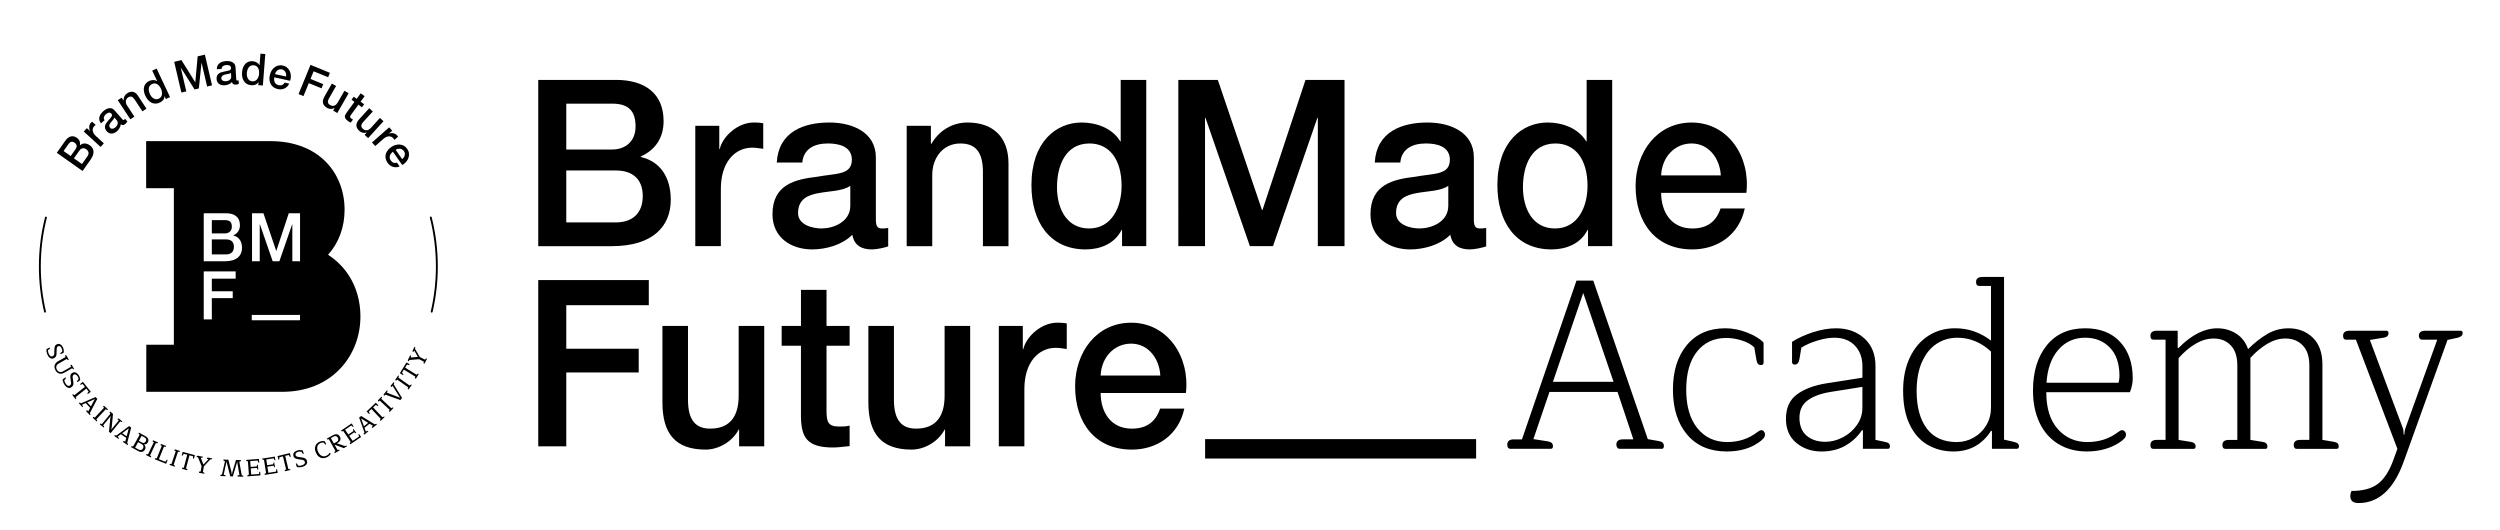 <?xml version="1.0" encoding="UTF-8"?> <svg xmlns="http://www.w3.org/2000/svg" id="a" width="1881.02" height="399.05" viewBox="0 0 1881.02 399.05"><path d="M33.87,235.23c-.32,0-.62-.22-.69-.55-2.59-11.14-3.91-22.64-3.91-34.18,0-12.54,1.55-25,4.61-37.04.1-.38.49-.61.86-.51.38.1.61.48.51.86-3.03,11.93-4.56,24.27-4.56,36.69,0,11.44,1.3,22.83,3.87,33.86.09.38-.15.76-.53.85-.05.01-.11.02-.16.02Z" fill="#000" stroke-width="0"></path><path d="M324.8,235.23c-.05,0-.11,0-.16-.02-.38-.09-.62-.47-.53-.85,2.57-11.03,3.87-22.43,3.87-33.86,0-12.42-1.54-24.77-4.56-36.7-.1-.38.13-.77.51-.86.38-.1.77.13.86.51,3.06,12.04,4.61,24.51,4.61,37.05,0,11.54-1.32,23.04-3.91,34.18-.08.33-.37.55-.69.55Z" fill="#000" stroke-width="0"></path><path d="M42.75,114.94l6.41-9.07c1.18-1.67,2.53-2.73,4.04-3.18,1.51-.45,3.07-.1,4.68,1.04.98.69,1.65,1.51,2.02,2.47.37.96.44,1.99.22,3.12l.05.04c1.07-.97,2.25-1.44,3.55-1.42,1.3.03,2.61.51,3.93,1.44.76.54,1.38,1.17,1.85,1.9.48.73.76,1.54.84,2.44.09.9-.04,1.88-.37,2.95-.33,1.07-.93,2.21-1.78,3.41l-6.06,8.58-19.39-13.7ZM53.18,117.41l3.77-5.33c.55-.78.79-1.6.69-2.45s-.57-1.58-1.44-2.2c-.98-.69-1.83-.94-2.56-.75s-1.41.73-2.04,1.62l-3.77,5.34,5.35,3.78ZM61.68,123.42l4.08-5.78c.7-.99.98-1.95.83-2.88-.15-.93-.71-1.74-1.69-2.43-.96-.68-1.89-.93-2.8-.74s-1.71.77-2.41,1.77l-4.08,5.78,6.06,4.28Z" fill="#000" stroke-width="0"></path><path d="M63.02,98.95l2.32-2.53,2.45,2.25.04-.05c-.27-.39-.46-.85-.58-1.38-.12-.53-.16-1.08-.14-1.65s.14-1.13.33-1.67c.2-.54.48-1.02.86-1.43.29-.31.5-.52.62-.63.12-.1.25-.21.38-.32l2.7,2.47c-.21.16-.41.33-.62.5-.21.17-.39.36-.57.54-.42.46-.72.97-.9,1.54-.18.57-.22,1.18-.13,1.81.09.64.33,1.29.71,1.96.38.67.92,1.32,1.62,1.97l6.03,5.53-2.47,2.69-12.67-11.62Z" fill="#000" stroke-width="0"></path><path d="M91.95,89.63c.31.35.57.56.79.64.22.07.46,0,.72-.23.08-.07.18-.15.29-.25.11-.1.23-.23.34-.39l1.73,1.98c-.07.12-.16.26-.28.44-.12.18-.24.35-.37.52-.13.17-.27.34-.42.5-.15.16-.28.29-.39.38-.56.49-1.13.78-1.71.87-.57.09-1.17-.11-1.79-.6-.07,1.03-.39,2.02-.97,2.96-.58.95-1.24,1.74-1.98,2.39-.56.49-1.17.88-1.83,1.17s-1.31.45-1.98.49c-.66.04-1.32-.08-1.97-.36s-1.25-.73-1.8-1.36c-.7-.8-1.13-1.58-1.28-2.32-.16-.75-.13-1.46.08-2.15.21-.68.55-1.34,1.01-1.96.46-.62.95-1.22,1.47-1.79.41-.53.82-1.02,1.24-1.45.41-.43.75-.85,1.01-1.25.26-.4.4-.79.42-1.18.02-.38-.15-.79-.52-1.2-.32-.37-.67-.59-1.04-.68-.37-.09-.74-.08-1.1,0-.36.09-.71.25-1.05.47-.34.23-.65.46-.92.69-.77.67-1.26,1.39-1.47,2.16-.21.77-.04,1.53.51,2.29l-2.75,2.4c-.68-.88-1.09-1.74-1.23-2.59s-.1-1.66.13-2.45c.23-.79.62-1.54,1.16-2.25.54-.71,1.16-1.36,1.85-1.97.61-.53,1.27-.99,1.99-1.38.71-.38,1.44-.63,2.17-.75s1.46-.06,2.16.17c.7.22,1.36.68,1.95,1.36l5.81,6.67ZM86.05,88.42c-.17.65-.54,1.27-1.1,1.86-.56.59-1.1,1.21-1.61,1.86-.25.3-.47.62-.66.95-.19.33-.33.67-.4,1.01-.07.34-.05.69.05,1.06.11.36.32.73.64,1.1.28.32.6.51.96.57.37.06.73.05,1.09-.04.36-.09.71-.24,1.05-.45.34-.21.63-.42.87-.63.31-.27.6-.6.88-.99.28-.39.49-.83.63-1.3s.18-.96.12-1.45c-.06-.49-.29-.96-.68-1.41l-1.86-2.13Z" fill="#000" stroke-width="0"></path><path d="M88.61,75.39l2.89-1.9,1.39,2.11.09.02c-.06-1.1.14-2.13.59-3.07.45-.95,1.13-1.72,2.04-2.32,1.52-1,2.98-1.37,4.39-1.13,1.41.24,2.65,1.18,3.72,2.81l6.48,9.87-3.05,2-5.93-9.03c-.78-1.11-1.55-1.77-2.31-2s-1.6-.04-2.51.55c-.52.34-.92.74-1.2,1.21-.28.46-.45.96-.51,1.49-.06.53-.02,1.08.12,1.65.14.57.39,1.11.73,1.63l5.57,8.48-3.05,2-9.44-14.37Z" fill="#000" stroke-width="0"></path><path d="M127.95,73.05l-3.13,1.47-.99-2.11-.06.03c-.02,1.11-.36,2.06-1.03,2.85-.67.79-1.47,1.41-2.42,1.86-1.18.55-2.31.82-3.39.81-1.08-.02-2.09-.26-3.02-.73-.93-.47-1.78-1.14-2.54-2.02-.77-.88-1.42-1.9-1.97-3.06-.66-1.4-1.05-2.7-1.17-3.9-.11-1.2-.02-2.27.27-3.22.3-.95.76-1.76,1.4-2.44.64-.68,1.36-1.21,2.17-1.59.46-.22.96-.4,1.48-.53.53-.14,1.06-.21,1.6-.22.54,0,1.07.05,1.59.19.52.13,1.01.35,1.46.65l.06-.03-3.74-7.94,3.3-1.56,10.12,21.48ZM112.83,70.87c.31.66.7,1.28,1.17,1.84.47.56.99,1.02,1.56,1.36.57.34,1.19.54,1.86.6.66.06,1.35-.09,2.07-.42.73-.35,1.29-.8,1.67-1.38.38-.57.62-1.2.71-1.88.09-.68.07-1.39-.08-2.12-.14-.73-.37-1.43-.7-2.12-.81-1.72-1.82-2.89-3.01-3.51-1.2-.61-2.43-.62-3.71-.02-.77.36-1.35.84-1.72,1.42-.38.58-.61,1.22-.69,1.91-.09.69-.04,1.41.13,2.15.17.74.42,1.46.75,2.16Z" fill="#000" stroke-width="0"></path><path d="M131.04,46.51l5.49-1.28,10.37,16.67h.06s1.76-19.52,1.76-19.52l5.43-1.27,5.4,23.12-3.71.87-4.17-17.84h-.06s-2,19.3-2,19.3l-3.21.75-10.34-16.4h-.06s4.17,17.86,4.17,17.86l-3.71.87-5.4-23.12Z" fill="#000" stroke-width="0"></path><path d="M177.72,59.35c.03.46.11.79.24.99.13.19.36.28.7.26.11,0,.23-.01.38-.02.15,0,.32-.04.51-.1l.16,2.62c-.12.05-.29.11-.49.18-.2.07-.4.13-.61.19-.21.06-.42.1-.63.14-.21.03-.39.06-.54.07-.75.04-1.37-.07-1.88-.35s-.86-.8-1.06-1.57c-.68.77-1.54,1.36-2.57,1.75s-2.04.62-3.02.68c-.75.04-1.47-.02-2.16-.19-.7-.17-1.32-.44-1.86-.82-.55-.38-.99-.87-1.34-1.49-.35-.61-.54-1.34-.59-2.18-.06-1.06.07-1.94.41-2.62.33-.69.79-1.23,1.38-1.65.59-.41,1.25-.72,2-.94.75-.21,1.5-.38,2.26-.52.65-.17,1.28-.3,1.87-.39.59-.09,1.12-.22,1.57-.38.45-.16.8-.39,1.05-.68.25-.29.36-.72.32-1.27-.03-.49-.16-.88-.41-1.18-.24-.3-.53-.52-.87-.66-.34-.15-.71-.23-1.12-.27-.41-.03-.79-.04-1.16-.01-1.02.06-1.85.33-2.49.81-.64.48-.97,1.19-1,2.13l-3.64.22c0-1.11.2-2.04.6-2.8.4-.76.94-1.38,1.61-1.86.67-.48,1.43-.84,2.29-1.07.86-.23,1.75-.37,2.67-.43.81-.05,1.61,0,2.41.12.8.13,1.52.38,2.18.74.65.36,1.19.85,1.61,1.45.42.61.66,1.37.71,2.27l.52,8.83ZM173.79,54.79c-.53.41-1.2.68-2.01.8-.81.13-1.61.29-2.41.49-.38.09-.75.21-1.1.35s-.66.33-.93.56c-.26.23-.47.52-.61.87-.14.35-.19.77-.17,1.26.03.42.16.77.42,1.04.25.27.55.48.89.63.34.15.71.24,1.11.28.4.04.76.05,1.08.04.4-.02.84-.11,1.3-.24.46-.14.89-.35,1.29-.64s.73-.65.98-1.07c.25-.43.36-.94.33-1.54l-.17-2.82Z" fill="#000" stroke-width="0"></path><path d="M197.79,64.34l-3.45-.27.18-2.32h-.06c-.57.95-1.33,1.61-2.3,1.97-.97.36-1.98.5-3.02.42-1.3-.1-2.41-.43-3.35-.98-.93-.55-1.68-1.26-2.26-2.13s-.98-1.87-1.21-3.01c-.23-1.14-.3-2.35-.2-3.63.12-1.55.43-2.87.92-3.97.49-1.1,1.1-1.98,1.83-2.66.73-.68,1.53-1.15,2.42-1.43.89-.28,1.78-.38,2.67-.31.51.04,1.03.13,1.55.27s1.02.34,1.5.6c.47.26.9.58,1.29.95.39.38.7.8.94,1.29h.06s.68-8.75.68-8.75l3.64.28-1.83,23.67ZM185.73,54.97c-.06.73-.02,1.45.1,2.18.13.72.35,1.37.68,1.95.33.58.77,1.06,1.32,1.44.55.38,1.22.59,2.01.66.81.06,1.52-.06,2.13-.37.61-.31,1.13-.74,1.54-1.28.42-.55.74-1.17.98-1.88.24-.7.38-1.43.44-2.18.15-1.9-.15-3.41-.88-4.54-.74-1.12-1.81-1.74-3.21-1.85-.85-.07-1.58.06-2.2.38-.61.32-1.13.76-1.55,1.31-.42.56-.74,1.2-.95,1.93-.22.73-.36,1.48-.42,2.25Z" fill="#000" stroke-width="0"></path><path d="M206.4,58.18c-.14.65-.19,1.3-.15,1.94.04.65.19,1.23.45,1.77.25.53.62.99,1.11,1.38.48.39,1.1.67,1.85.83,1.04.23,1.93.18,2.67-.15s1.37-.92,1.88-1.78l3.38.74c-.39.87-.89,1.61-1.5,2.22-.62.61-1.3,1.09-2.05,1.44s-1.56.56-2.42.63c-.86.07-1.72.01-2.6-.18-1.27-.28-2.35-.74-3.24-1.39-.89-.65-1.58-1.44-2.09-2.36-.51-.93-.81-1.97-.92-3.13-.11-1.16-.02-2.39.27-3.69.26-1.19.69-2.28,1.29-3.27.6-.99,1.33-1.82,2.18-2.48s1.82-1.13,2.88-1.39,2.2-.27,3.41,0c1.27.28,2.35.8,3.24,1.58.89.77,1.57,1.69,2.04,2.74.47,1.06.72,2.21.77,3.45.04,1.25-.14,2.48-.57,3.71l-11.89-2.6ZM215.25,57.57c.09-.59.09-1.18.01-1.77-.08-.58-.25-1.11-.5-1.59-.26-.48-.6-.89-1.04-1.25-.44-.36-.96-.6-1.56-.73-.63-.14-1.22-.15-1.78-.03-.56.12-1.07.33-1.52.65-.45.32-.85.73-1.19,1.22-.34.49-.59,1.05-.74,1.68l8.32,1.82Z" fill="#000" stroke-width="0"></path><path d="M233.63,48.82l14.61,5.97-1.36,3.32-10.91-4.46-2.35,5.76,9.57,3.91-1.28,3.14-9.57-3.91-3.99,9.76-3.71-1.51,8.98-21.98Z" fill="#000" stroke-width="0"></path><path d="M253.76,85.03l-3.11-1.78,1.19-2.08-.06-.03c-.82.53-1.74.8-2.77.81-1.03.01-1.94-.21-2.74-.67-1.89-1.08-2.98-2.35-3.26-3.81-.29-1.45.13-3.16,1.26-5.12l5.43-9.46,3.17,1.82-5.24,9.15c-.75,1.31-1.04,2.37-.87,3.18.17.81.69,1.47,1.56,1.97.67.38,1.28.6,1.85.64.57.04,1.09-.03,1.57-.23.48-.2.93-.51,1.33-.94.41-.43.78-.94,1.11-1.51l4.96-8.66,3.17,1.82-8.55,14.92Z" fill="#000" stroke-width="0"></path><path d="M266.13,72.74l2.23,1.62,3.04-4.16,2.95,2.15-3.04,4.16,2.67,1.94-1.67,2.28-2.66-1.94-5.41,7.41c-.24.32-.43.61-.57.86-.14.25-.23.49-.25.72-.02.23.03.45.16.67s.36.45.69.69c.21.15.42.3.63.44.21.14.44.26.69.36l-1.72,2.36c-.35-.2-.7-.4-1.04-.59-.34-.19-.67-.41-1-.64-.78-.57-1.35-1.1-1.71-1.6-.36-.5-.57-.99-.62-1.48-.05-.49.04-.99.27-1.51.23-.52.55-1.07.95-1.65l5.98-8.19-2.22-1.62,1.67-2.28Z" fill="#000" stroke-width="0"></path><path d="M276.99,103.91l-2.65-2.41,1.61-1.77-.05-.04c-.91.34-1.87.4-2.88.19-1.01-.21-1.85-.63-2.53-1.24-1.61-1.47-2.4-2.94-2.36-4.42.03-1.48.81-3.06,2.34-4.73l7.34-8.07,2.7,2.46-7.1,7.8c-1.01,1.12-1.53,2.09-1.53,2.92s.36,1.59,1.1,2.26c.57.52,1.12.86,1.67,1.02s1.07.2,1.58.11c.51-.09,1.01-.3,1.51-.63.49-.33.96-.75,1.41-1.24l6.71-7.38,2.7,2.46-11.57,12.72Z" fill="#000" stroke-width="0"></path><path d="M292.81,95.79l2.26,2.57-2.5,2.2.04.05c.42-.23.9-.37,1.44-.43.54-.06,1.09-.05,1.65.04.56.09,1.11.26,1.62.51.52.25.96.59,1.33,1.01.28.32.47.55.56.68.09.13.18.27.28.42l-2.75,2.42c-.14-.22-.28-.44-.43-.67-.15-.22-.31-.43-.48-.62-.41-.47-.89-.82-1.44-1.06-.55-.24-1.15-.35-1.79-.32-.64.02-1.32.19-2.02.5-.71.31-1.42.78-2.13,1.41l-6.14,5.4-2.41-2.74,12.91-11.36Z" fill="#000" stroke-width="0"></path><path d="M295.66,114.18c-.54.38-1.02.82-1.42,1.33-.4.5-.69,1.04-.87,1.6-.17.56-.22,1.15-.12,1.77.09.61.36,1.24.8,1.86.61.87,1.3,1.44,2.06,1.7s1.63.25,2.59-.04l1.98,2.83c-.87.38-1.74.58-2.61.62-.87.03-1.7-.08-2.49-.33s-1.52-.65-2.2-1.17c-.68-.53-1.28-1.16-1.79-1.89-.75-1.07-1.23-2.14-1.44-3.21-.21-1.08-.19-2.13.07-3.15.26-1.03.74-2,1.44-2.93.71-.92,1.6-1.77,2.69-2.53,1-.7,2.06-1.21,3.17-1.53s2.21-.44,3.29-.35c1.08.09,2.1.4,3.06.93.96.53,1.8,1.29,2.51,2.31.75,1.07,1.19,2.19,1.32,3.36.13,1.17.01,2.31-.36,3.4-.37,1.09-.96,2.11-1.78,3.06-.81.95-1.79,1.73-2.93,2.34l-6.98-9.97ZM302.58,119.73c.47-.38.87-.81,1.21-1.29s.57-.99.71-1.51c.13-.52.16-1.06.08-1.62s-.3-1.09-.65-1.6c-.37-.52-.8-.93-1.29-1.23-.49-.3-1.01-.48-1.56-.55-.55-.07-1.12-.04-1.7.09s-1.14.38-1.68.73l4.88,6.98Z" fill="#000" stroke-width="0"></path><path d="M35.04,264.74c-.15-.83-.16-1.52-.05-2.1l2.21-1.03c.18-.09.32-.03.41.15.07.15.06.29-.01.42-.08.14-.25.31-.52.52l-.9.7c-.08.37-.07.82.04,1.35.1.53.26,1.04.48,1.51.34.73.76,1.28,1.26,1.65.5.37,1.05.41,1.66.13.4-.19.69-.43.88-.74.19-.31.3-.71.35-1.21s.05-1.2.03-2.11c-.03-1.29.08-2.34.33-3.14.25-.81.78-1.4,1.59-1.78.95-.44,1.83-.42,2.64.06.81.49,1.45,1.24,1.93,2.26.31.66.5,1.35.59,2.09.09.74.05,1.4-.1,1.97l-2.09.97c-.08.04-.15.04-.23.02-.08-.02-.13-.07-.17-.16-.07-.15-.06-.29,0-.43.07-.14.25-.32.53-.54l.88-.69c.08-.38.08-.79,0-1.25-.07-.45-.22-.92-.44-1.38-.3-.64-.67-1.1-1.13-1.39-.46-.29-.96-.31-1.5-.06-.36.17-.62.41-.78.73-.16.32-.26.71-.29,1.15-.04.45-.05,1.1-.05,1.96v.4c.02.85-.02,1.57-.12,2.15-.1.58-.3,1.09-.6,1.52-.3.44-.76.8-1.36,1.08-1,.46-1.91.43-2.75-.09-.84-.52-1.53-1.38-2.07-2.55-.29-.63-.51-1.35-.65-2.18Z" fill="#000" stroke-width="0"></path><path d="M40.97,276.12c-.03-.85.17-1.63.61-2.37.44-.73,1.12-1.36,2.03-1.88l5.76-3.27-.43-.75c-.06-.1-.06-.2-.02-.29.04-.09.13-.17.25-.24.17-.09.33-.11.49-.04.16.07.3.21.42.41l1.62,2.85c.08.14.04.25-.11.34-.24.14-.49.07-.76-.21l-.6-.59-5.9,3.35c-1.03.58-1.66,1.28-1.91,2.1s-.11,1.68.41,2.6c.53.93,1.21,1.5,2.05,1.71.83.21,1.76.03,2.79-.56l5.88-3.35-.49-.87c-.06-.1-.06-.2-.02-.29.04-.09.13-.17.25-.24.17-.09.33-.11.49-.04.16.07.3.21.42.41l1.46,2.56c.08.14.05.25-.1.33-.18.1-.41.04-.71-.19l-.62-.5-5.77,3.28c-1.38.79-2.66,1.01-3.84.69-1.18-.33-2.14-1.13-2.87-2.42-.49-.86-.75-1.71-.79-2.56Z" fill="#000" stroke-width="0"></path><path d="M47.52,287.48c-.28-.79-.41-1.48-.39-2.06l2.01-1.37c.17-.11.31-.09.43.08.09.13.11.27.06.42-.05.15-.19.35-.42.6l-.77.84c-.02.37.07.82.26,1.33s.43.98.72,1.41c.45.66.96,1.14,1.51,1.42.55.28,1.11.23,1.66-.14.36-.25.61-.54.75-.87.13-.33.18-.75.15-1.25-.04-.5-.14-1.19-.32-2.09-.24-1.27-.31-2.32-.19-3.15.11-.84.54-1.51,1.28-2.01.87-.59,1.74-.72,2.62-.37.88.35,1.64.98,2.27,1.91.41.6.72,1.25.92,1.97.21.71.28,1.37.23,1.96l-1.91,1.3c-.07.05-.14.07-.22.06-.08,0-.14-.05-.19-.13-.09-.13-.11-.28-.06-.43s.19-.36.43-.62l.76-.83c.01-.38-.05-.79-.2-1.23-.15-.44-.37-.87-.66-1.29-.4-.58-.84-.97-1.34-1.18-.5-.21-.99-.15-1.48.19-.33.22-.54.5-.65.85-.11.34-.14.74-.1,1.19.04.45.13,1.09.28,1.94l.07.39c.15.84.23,1.55.23,2.14,0,.59-.12,1.12-.35,1.6s-.62.91-1.17,1.29c-.91.62-1.81.74-2.72.36-.91-.38-1.73-1.11-2.46-2.18-.39-.57-.72-1.25-1-2.04Z" fill="#000" stroke-width="0"></path><path d="M54.47,297.11c.03-.1.1-.19.2-.27.16-.13.32-.17.49-.13s.33.16.48.35l.27.34,7.97-6.34-1.74-2.19-.84.41c-.26.12-.46.18-.6.2-.14.02-.26-.03-.35-.15-.14-.18-.13-.34.04-.47l1.99-1.58,5.93,7.46-1.99,1.58c-.17.13-.32.11-.47-.07-.09-.12-.11-.25-.07-.4s.15-.32.31-.53l.6-.72-1.75-2.2-7.99,6.35.32.78c.15.35.12.61-.09.78-.14.11-.26.1-.36-.02l-2.31-2.9c-.07-.09-.09-.18-.06-.28Z" fill="#000" stroke-width="0"></path><path d="M59.42,303.34c.02-.1.08-.19.18-.28.15-.14.31-.19.48-.16.17.03.34.13.5.31l.28.3,11.05-4.8,1.31,1.42-5.62,10.68.35.64c.1.18.14.33.14.45,0,.12-.06.23-.17.33-.16.15-.29.16-.39.05l-2.61-2.82c-.08-.08-.11-.18-.09-.28.02-.1.08-.2.17-.29.15-.14.31-.19.48-.16.17.03.34.13.51.31l.43.47,1.41-2.67-3.33-3.59-2.77,1.23.5.9c.11.19.17.35.17.47,0,.12-.05.22-.15.31-.14.13-.26.14-.36.03l-2.39-2.58c-.08-.08-.11-.18-.08-.27ZM68.41,305.74l2.91-5.47-5.67,2.49,2.77,2.98Z" fill="#000" stroke-width="0"></path><path d="M69.8,314.18c.02-.1.07-.2.16-.29.14-.15.3-.21.47-.2.17.02.35.11.52.27l.31.29,7.04-7.5-.63-.59c-.08-.08-.12-.17-.1-.27.02-.1.07-.2.17-.31.13-.14.28-.2.46-.18.17.02.35.11.52.27l2.39,2.24c.12.11.11.23,0,.36-.19.2-.45.21-.78.03l-.75-.38-7.07,7.53.43.72c.2.32.21.58.02.78-.12.13-.24.14-.36.03l-2.7-2.54c-.08-.08-.12-.17-.1-.27Z" fill="#000" stroke-width="0"></path><path d="M75.13,319.21c0-.1.05-.2.14-.3.13-.16.28-.23.45-.23.17,0,.36.08.54.23l.35.28,6.45-7.91-.28-.39c-.17-.23-.27-.42-.3-.56-.03-.15.01-.29.13-.43.08-.1.17-.16.25-.17.08-.01.16.01.22.06l1.95,1.59-.94,9.85c-.06.66-.22,1.37-.47,2.13l5.76-7.06-.79-.64c-.09-.07-.13-.16-.12-.26s.06-.21.15-.32c.12-.15.27-.22.44-.22.17,0,.36.08.54.23l2.3,1.87c.12.1.13.22.02.36-.08.09-.19.14-.33.15-.15,0-.31-.03-.49-.1l-.68-.26-7.19,8.82-1.24-1.01.97-10.13c.05-.54.2-1.15.43-1.84l-5.76,7.06.54.76c.22.32.25.57.09.76-.11.14-.23.16-.36.06l-2.63-2.15c-.09-.07-.13-.16-.12-.26Z" fill="#000" stroke-width="0"></path><path d="M86,327.96c0-.1.03-.21.11-.31.11-.17.26-.26.43-.27.17-.01.36.05.56.18l.34.23,9.68-7.18,1.6,1.08-3.05,11.68.49.54c.13.15.21.28.23.41.02.12,0,.24-.09.36-.12.18-.24.22-.37.14l-3.18-2.15c-.1-.06-.15-.15-.15-.25,0-.1.03-.21.1-.32.11-.17.26-.26.43-.27.17-.01.36.05.56.18l.53.36.77-2.92-4.06-2.74-2.42,1.82.69.77c.15.16.24.3.27.42.02.12,0,.23-.07.34-.11.16-.22.19-.35.11l-2.91-1.97c-.09-.06-.14-.15-.14-.25ZM95.3,328.26l1.59-5.99-4.96,3.71,3.37,2.28Z" fill="#000" stroke-width="0"></path><path d="M98.66,336.03c.09-.17.22-.27.39-.32s.38-.02.65.07l.45.15,4.9-8.85-.36-.3c-.41-.35-.53-.69-.35-1.01.11-.21.25-.27.41-.18l4.63,2.56c1.08.6,1.78,1.31,2.1,2.15.33.83.23,1.71-.27,2.63-.29.52-.67.9-1.16,1.15s-1.01.33-1.59.26l-.03.06c.55.57.89,1.18,1,1.85.11.67-.01,1.34-.38,2.01-.53.96-1.25,1.53-2.17,1.71-.91.18-1.9-.03-2.97-.62l-5.19-2.87c-.16-.09-.18-.24-.07-.45ZM104.26,338.23c.71.4,1.35.51,1.92.36.57-.16,1.03-.55,1.38-1.19.35-.64.45-1.24.29-1.82-.16-.58-.57-1.05-1.23-1.42l-2.68-1.49-2.28,4.12,2.61,1.44ZM106.86,333c.54.3,1.07.37,1.59.21.51-.16.93-.52,1.25-1.1.32-.58.4-1.14.25-1.67-.16-.53-.56-.97-1.19-1.32l-2.19-1.21-2.09,3.77,2.38,1.32Z" fill="#000" stroke-width="0"></path><path d="M109.91,342.32c-.02-.1,0-.21.06-.33.09-.18.22-.29.39-.33s.37,0,.58.1l.39.18,4.41-9.3-.78-.37c-.1-.05-.16-.12-.18-.22s0-.21.07-.34c.08-.17.21-.28.38-.32s.37,0,.58.1l2.96,1.4c.15.07.18.18.1.35-.12.25-.36.34-.74.26l-.83-.14-4.42,9.33.63.56c.29.24.38.49.26.74-.08.16-.19.21-.33.14l-3.35-1.59c-.1-.05-.16-.12-.18-.22Z" fill="#000" stroke-width="0"></path><path d="M116.48,345.15c.07-.18.19-.3.35-.36.16-.06.38-.07.65,0l.47.09,3.81-9.46-.81-.33c-.11-.04-.17-.11-.19-.21s0-.21.05-.35c.07-.18.19-.29.36-.34.17-.05.36-.03.59.06l3.13,1.26c.15.06.19.17.12.34-.1.25-.34.36-.72.31l-.92-.12-3.81,9.46,4.81,1.94.69-.92c.19-.26.35-.43.48-.53s.25-.12.37-.07c.18.07.23.2.16.39l-1.07,2.66-8.39-3.38c-.17-.07-.21-.21-.12-.43Z" fill="#000" stroke-width="0"></path><path d="M127.65,349.71c-.03-.1-.02-.21.02-.33.06-.19.18-.32.34-.38s.36-.05.59.03l.41.14,3.24-9.77-.82-.27c-.11-.04-.18-.1-.21-.2s-.02-.21.03-.35c.06-.18.17-.3.34-.36.16-.06.36-.05.59.03l3.11,1.03c.15.05.2.16.15.33-.09.26-.32.38-.7.35l-.84-.03-3.25,9.8.7.48c.32.21.44.44.35.7-.06.17-.16.23-.31.18l-3.52-1.17c-.11-.04-.18-.1-.21-.2Z" fill="#000" stroke-width="0"></path><path d="M136.95,352.61c-.03-.09-.03-.21,0-.33.05-.2.16-.33.32-.4s.36-.07.59-.01l.42.11,2.6-9.84-2.7-.71-.43.83c-.14.25-.26.42-.36.52-.1.1-.23.13-.37.09-.22-.06-.31-.19-.25-.4l.65-2.46,9.21,2.44-.65,2.46c-.05.21-.19.28-.42.22-.14-.04-.24-.13-.29-.28s-.07-.35-.06-.61l.05-.93-2.71-.72-2.61,9.86.72.43c.33.19.46.41.39.68-.05.17-.15.24-.3.2l-3.58-.95c-.11-.03-.18-.09-.22-.19Z" fill="#000" stroke-width="0"></path><path d="M149.7,355.59c-.04-.09-.05-.2-.03-.33.04-.2.13-.34.28-.42s.35-.1.59-.06l.42.08.72-4.07-2.67-6.72-.8-.14c-.11-.02-.19-.08-.23-.17-.04-.09-.05-.21-.03-.35.03-.19.13-.32.28-.4.15-.08.35-.1.59-.06l3.63.64c.16.03.22.14.19.32-.05.31-.27.46-.66.47l-.93.04,2.02,5.13,3.8-4.09-.9-.16c-.11-.02-.19-.08-.23-.17-.04-.09-.05-.21-.03-.35.03-.19.12-.32.27-.41.15-.08.34-.1.58-.06l2.92.51c.16.03.22.13.19.31-.04.22-.23.37-.57.43l-.9.13-4.8,5.17-.76,4.32.76.37c.35.16.49.37.45.64-.03.18-.13.25-.28.22l-3.65-.64c-.11-.02-.19-.08-.23-.17Z" fill="#000" stroke-width="0"></path><path d="M165.86,358.01c-.06-.09-.08-.19-.08-.32,0-.2.08-.36.22-.46.14-.1.33-.15.57-.14h.45s2.26-10.12,2.26-10.12l-.48-.1c-.26-.07-.45-.16-.58-.27-.12-.11-.18-.26-.18-.45,0-.25.1-.37.29-.37l3.48.11,2.29,9.08c.08.35.15.76.2,1.24.05.48.09.79.09.93h.09c.02-.14.06-.45.14-.92.08-.47.17-.88.27-1.23l2.67-8.92,3.48.11c.08,0,.15.03.2.1s.08.16.08.29c0,.19-.07.34-.2.45-.13.11-.33.18-.61.22l-.47.08,1.82,10.26.7.22c.19.05.33.13.42.22s.12.21.12.35c0,.21-.09.32-.23.32l-3.86-.12c-.11,0-.2-.05-.25-.13s-.08-.19-.08-.32c0-.2.08-.36.22-.46.14-.1.33-.15.57-.14l.71.02-1.55-8.93c-.04-.22-.07-.46-.09-.73s-.03-.45-.03-.53h-.09c-.01.08-.05.26-.11.53-.06.27-.12.51-.19.71l-2.94,9.87-1.95-.06-2.54-10.03c-.06-.22-.11-.46-.15-.73-.04-.27-.06-.45-.07-.53h-.09c0,.08-.02.26-.05.52-.03.27-.07.51-.13.72l-1.91,8.84.96.28c.21.05.35.12.44.21s.13.19.13.33c0,.19-.08.28-.23.28l-3.5-.11c-.12,0-.2-.05-.25-.13Z" fill="#000" stroke-width="0"></path><path d="M186.07,358.06c-.03-.37.22-.63.74-.77l.46-.12-.74-10.08-.47-.05c-.28-.03-.49-.1-.62-.21-.13-.11-.21-.26-.22-.45-.02-.24.06-.36.25-.38l9.37-.69.18,2.5c.02.2-.08.31-.27.32-.14.01-.26-.05-.36-.19s-.2-.36-.29-.66l-.23-.76-5.62.42.32,4.35,4.62-.34.17-.78c.09-.37.22-.55.41-.57.18-.01.28.07.29.25l.24,3.19c.01.18-.07.27-.26.29s-.35-.15-.49-.5l-.28-.75-4.62.34.34,4.64,5.86-.43.11-.83c.05-.31.11-.54.19-.69.08-.14.18-.22.31-.23.19-.01.3.08.31.28l.19,2.53-9.59.71c-.18.01-.28-.1-.3-.34Z" fill="#000" stroke-width="0"></path><path d="M199.08,356.97c-.06-.36.17-.64.67-.83l.45-.16-1.57-9.99-.47-.02c-.28,0-.49-.06-.63-.15-.14-.1-.23-.24-.26-.43-.04-.24.03-.37.22-.4l9.28-1.46.39,2.48c.03.2-.05.32-.24.35-.14.02-.26-.03-.37-.16-.11-.13-.23-.34-.34-.63l-.29-.73-5.57.88.68,4.31,4.58-.72.1-.8c.06-.37.18-.57.36-.6.18-.03.29.05.31.22l.5,3.16c.03.18-.05.28-.23.31-.18.03-.36-.13-.53-.46l-.34-.73-4.58.72.72,4.6,5.81-.91.04-.84c.02-.32.06-.55.13-.7.07-.15.17-.23.29-.25.19-.03.31.05.34.25l.4,2.51-9.5,1.5c-.18.03-.29-.07-.33-.31Z" fill="#000" stroke-width="0"></path><path d="M214.4,354.46c-.08-.07-.13-.17-.16-.29-.05-.2-.02-.36.09-.5.11-.14.28-.23.52-.29l.42-.1-2.38-9.9-2.71.65v.94c0,.28-.02.49-.06.62-.04.13-.14.22-.29.25-.22.05-.36-.02-.41-.23l-.59-2.47,9.27-2.23.59,2.47c.05.21-.04.34-.26.39-.15.04-.28,0-.39-.11-.11-.11-.23-.28-.34-.51l-.4-.84-2.73.66,2.38,9.92.84.04c.38,0,.6.14.67.41.04.17-.02.28-.17.32l-3.6.87c-.11.03-.21,0-.28-.06Z" fill="#000" stroke-width="0"></path><path d="M225.45,351.57c-.84.04-1.53-.03-2.09-.21l-.74-2.32c-.06-.19,0-.32.2-.38.15-.05.29-.03.42.06.13.09.28.28.46.58l.59.98c.35.12.8.17,1.35.13.54-.04,1.06-.13,1.55-.29.77-.25,1.36-.59,1.79-1.05.43-.45.54-.99.34-1.63-.13-.42-.34-.74-.63-.96-.28-.22-.67-.39-1.15-.49-.49-.11-1.18-.2-2.09-.29-1.28-.13-2.31-.36-3.08-.71-.77-.35-1.29-.95-1.56-1.8-.32-1-.19-1.87.39-2.62s1.41-1.29,2.48-1.63c.69-.22,1.41-.33,2.15-.32.74,0,1.39.12,1.95.34l.71,2.2c.03.08.02.16,0,.23-.03.07-.09.12-.18.15-.15.05-.3.03-.43-.06-.13-.09-.29-.29-.47-.59l-.58-.96c-.36-.12-.78-.17-1.24-.16-.46.02-.93.1-1.43.26-.67.21-1.17.53-1.52.95s-.42.91-.24,1.48c.12.38.33.66.63.86s.67.34,1.11.43c.44.09,1.09.19,1.94.29l.39.04c.85.09,1.55.22,2.12.39.56.17,1.04.43,1.44.79.4.35.7.85.9,1.49.34,1.04.19,1.95-.43,2.71s-1.55,1.35-2.79,1.74c-.66.21-1.4.34-2.24.38Z" fill="#000" stroke-width="0"></path><path d="M242.72,344.71c-1.01-.08-1.95-.45-2.82-1.12-.87-.67-1.59-1.64-2.16-2.9-.57-1.25-.83-2.42-.77-3.51.06-1.09.38-2.04.96-2.85.58-.8,1.35-1.42,2.31-1.86.73-.33,1.46-.53,2.19-.6.73-.06,1.39,0,1.97.17l.91,1.99c.09.2.03.34-.16.43-.14.06-.27.06-.4-.01-.13-.07-.28-.21-.44-.43l-.76-1.01c-.33-.07-.73-.07-1.18,0-.45.07-.91.21-1.38.42-.76.35-1.35.84-1.75,1.47-.41.63-.61,1.38-.6,2.24,0,.86.24,1.8.71,2.82.47,1.02,1.03,1.82,1.69,2.38.66.57,1.38.9,2.14,1,.76.1,1.53-.03,2.31-.38,1.06-.48,1.78-1.07,2.16-1.77.06-.12.12-.21.17-.29.06-.07.12-.12.18-.15.1-.05.22-.05.35,0s.23.14.29.27c.11.25.05.56-.18.93s-.58.75-1.03,1.14c-.45.39-1,.73-1.64,1.03-1.02.47-2.04.66-3.06.59Z" fill="#000" stroke-width="0"></path><path d="M251.9,340.8c-.09-.04-.17-.12-.23-.24-.1-.18-.11-.35-.05-.51s.21-.3.42-.42l.39-.22-5-8.95-.47.12c-.29.07-.51.09-.66.08-.15-.01-.26-.09-.34-.24-.12-.21-.09-.36.07-.45l4.52-2.52c1.07-.6,2.06-.82,2.96-.67.9.15,1.63.72,2.18,1.71.55.99.65,1.9.3,2.73-.35.83-1.06,1.55-2.14,2.15l-.33.18,5.85,2.03.87-.22c.38-.09.64-.03.76.19.09.16.06.27-.08.35l-2.3,1.28-6.9-2.61,2.23,4,.8-.18c.2-.04.36-.05.48-.01s.21.11.27.23c.09.16.06.27-.08.35l-3.24,1.81c-.1.06-.2.06-.29.02ZM253.23,332.5c.67-.38,1.09-.83,1.25-1.37.16-.54.06-1.13-.3-1.78s-.82-1.04-1.37-1.19c-.55-.15-1.16-.04-1.82.33l-2.05,1.14,2.24,4.02,2.05-1.14Z" fill="#000" stroke-width="0"></path><path d="M263.3,334.01c-.21-.31-.12-.65.26-1.04l.34-.33-5.66-8.38-.44.19c-.25.12-.47.16-.64.13-.17-.03-.31-.12-.42-.28-.13-.2-.12-.35.03-.45l7.78-5.26,1.4,2.08c.11.17.09.31-.07.42-.11.08-.25.08-.4.01-.16-.07-.35-.21-.58-.43l-.57-.54-4.67,3.16,2.44,3.62,3.84-2.6-.24-.76c-.11-.36-.08-.59.07-.7.15-.1.28-.08.38.07l1.79,2.65c.1.15.07.27-.08.38-.15.1-.38.04-.67-.19l-.62-.51-3.84,2.6,2.61,3.86,4.87-3.29-.32-.78c-.12-.3-.18-.53-.18-.69,0-.16.05-.28.16-.35.16-.11.3-.08.41.09l1.42,2.11-7.97,5.38c-.15.1-.3.06-.43-.14Z" fill="#000" stroke-width="0"></path><path d="M274,326.97c-.1-.03-.19-.09-.27-.2-.13-.16-.17-.32-.13-.49.04-.17.15-.33.34-.48l.32-.26-4.06-11.34,1.5-1.22,10.29,6.31.66-.31c.18-.09.33-.12.46-.11.12.02.23.08.32.19.14.17.15.3.03.39l-2.98,2.42c-.09.07-.18.1-.29.07-.1-.03-.19-.09-.28-.19-.13-.16-.17-.32-.13-.49.04-.17.15-.33.34-.48l.49-.4-2.57-1.58-3.8,3.08,1.04,2.84.93-.44c.2-.1.36-.15.48-.13.12.01.22.07.3.17.12.15.12.27,0,.36l-2.73,2.22c-.09.07-.18.09-.28.07ZM276.99,318.16l-5.27-3.26,2.11,5.83,3.16-2.56Z" fill="#000" stroke-width="0"></path><path d="M286.3,316.6c-.1-.02-.19-.08-.28-.18-.14-.15-.2-.31-.17-.48.03-.17.13-.34.3-.51l.31-.3-6.99-7.4-2.03,1.92.48.81c.14.25.22.44.25.58s-.01.26-.12.36c-.17.16-.32.16-.47,0l-1.75-1.85,6.93-6.55,1.75,1.85c.15.16.14.31-.03.47-.11.1-.24.14-.39.1-.15-.04-.34-.13-.55-.27l-.77-.53-2.04,1.93,7.01,7.41.75-.39c.33-.18.59-.17.78.02.12.13.13.25,0,.36l-2.69,2.54c-.08.08-.17.11-.27.09Z" fill="#000" stroke-width="0"></path><path d="M293.16,309.89c-.1-.01-.2-.07-.29-.16-.15-.14-.21-.29-.2-.47.02-.17.11-.35.27-.53l.29-.31-7.51-7.04-.59.63c-.08.08-.17.12-.27.1-.1-.01-.2-.07-.31-.17-.14-.13-.2-.28-.18-.46.02-.17.11-.35.27-.53l2.24-2.39c.11-.12.23-.12.36,0,.2.19.21.45.03.78l-.38.75,7.54,7.06.72-.43c.32-.2.58-.21.78-.02.13.12.14.24.03.36l-2.53,2.7c-.08.08-.17.12-.27.1Z" fill="#000" stroke-width="0"></path><path d="M289.92,296.9l-.53.66c-.07.09-.16.13-.26.12-.1,0-.21-.06-.32-.15-.15-.12-.22-.27-.22-.44,0-.17.08-.36.23-.54l2.22-2.73c.1-.12.22-.13.36-.02.23.19.25.48.06.87l-.39.79,9.02,3.43c.21.08.42.18.62.28.2.1.33.17.38.2l.05-.07s-.13-.15-.28-.33c-.15-.17-.28-.35-.39-.55l-5.11-8.21-.65.8c-.07.09-.16.13-.27.13-.1,0-.21-.05-.32-.14-.15-.12-.22-.27-.22-.44,0-.18.08-.36.23-.54l1.95-2.39c.1-.12.22-.13.36-.02.18.14.21.38.1.7l-.33.86,6.31,10.25-1.31,1.6-11.29-4.13Z" fill="#000" stroke-width="0"></path><path d="M307.32,292.95c-.1,0-.21-.04-.31-.12-.17-.12-.25-.26-.26-.44,0-.17.06-.36.2-.56l.25-.35-8.41-5.92-.5.7c-.07.09-.15.14-.25.14-.1,0-.21-.04-.33-.13-.16-.11-.24-.25-.25-.43,0-.17.06-.36.19-.56l1.89-2.68c.09-.13.21-.15.36-.04.22.16.27.42.14.77l-.28.8,8.44,5.95.66-.53c.29-.25.55-.29.77-.13.15.1.17.22.08.35l-2.13,3.03c-.07.09-.15.14-.25.14Z" fill="#000" stroke-width="0"></path><path d="M312.78,284.89c-.1,0-.21-.03-.32-.1-.17-.11-.27-.25-.29-.42-.02-.17.03-.36.16-.57l.23-.37-8.67-5.34-1.46,2.38.67.66c.2.2.33.37.39.49.06.13.05.25-.02.38-.12.2-.27.24-.45.12l-2.16-1.33,5-8.11,2.16,1.33c.18.11.21.27.09.46-.08.13-.2.19-.35.2-.16,0-.36-.03-.6-.12l-.88-.32-1.47,2.39,8.68,5.35.62-.57c.27-.26.53-.32.76-.18.15.09.19.21.1.35l-1.94,3.15c-.06.1-.14.15-.24.15Z" fill="#000" stroke-width="0"></path><path d="M319.32,273.56c-.1.01-.21,0-.33-.07-.18-.09-.29-.22-.32-.39s0-.36.11-.58l.19-.38-3.69-1.87-7.2.6-.37.72c-.05.1-.13.16-.23.17-.1.01-.21-.01-.34-.08-.17-.09-.27-.22-.31-.39-.03-.17,0-.36.11-.58l1.67-3.29c.07-.14.19-.17.36-.09.28.14.36.4.25.77l-.24.9,5.5-.44-2.81-4.82-.41.81c-.05.1-.13.16-.23.17-.1.01-.22-.01-.34-.08-.17-.09-.27-.21-.31-.38-.04-.17,0-.36.11-.57l1.34-2.64c.07-.14.19-.18.35-.09.2.1.28.32.24.66l-.13.9,3.56,6.09,3.91,1.98.57-.62c.25-.28.5-.37.74-.24.16.08.2.19.13.34l-1.67,3.31c-.05.1-.13.16-.23.17Z" fill="#000" stroke-width="0"></path><path d="M170.15,180.14h-10.77v11.28h10.77c3.7,0,5.85-2.07,5.85-5.72s-2.14-5.57-5.85-5.57Z" fill="#000" stroke-width="0"></path><path d="M174.44,170.58c0-3.64-1.8-4.96-5.12-4.96h-9.94v9.97h9.94c2.92,0,5.12-1.77,5.12-5.01Z" fill="#000" stroke-width="0"></path><path d="M262.48,207.27c-4-6.19-9.32-11.48-15.63-15.6,8.06-8.98,12.42-20.71,12.42-33.84,0-13.99-4.99-26.78-14.04-36-10.03-10.23-24.47-15.64-41.74-15.64h-54.6s-38.92,0-38.92,0v35.41h20.84v117.8h-20.74v35.41h40.99s61.19,0,61.19,0c17.88,0,33.04-6.08,43.86-17.59,9.72-10.34,15.08-24.22,15.08-39.1,0-11.36-3.01-22.03-8.7-30.84ZM177.31,209.68h-17.93v9.46h15.74v5.16h-15.74v16.04h-6.09v-36.12h24.02v5.46ZM169.27,196.59h-15.98v-36.12h16.91c6.24,0,10.33,2.93,10.33,8.95,0,3.64-1.8,6.27-4.97,7.69v.1c4.24.96,6.53,4.4,6.53,9.31,0,5.67-3.8,10.07-12.81,10.07ZM225.73,240.96h-36.3v-4.02h36.3v4.02ZM225.75,196.59h-5.8v-27.88h-.1l-9.65,27.88h-5.02l-9.65-27.88h-.1v27.88h-5.8v-36.12h8.58l9.6,28.28h.1l9.36-28.28h8.48v36.12Z" fill="#000" stroke-width="0"></path><path d="M404.98,60.12h58.54c21.6,0,35.77,10.16,35.77,31.01,0,12.61-6.24,21.72-17.21,26.63v.35c14.68,3.33,22.61,15.24,22.61,32.24,0,19.62-13.16,34.87-44.37,34.87h-55.34V60.12ZM426.07,112.5h34.42c10.12,0,17.71-6.13,17.71-17.35,0-12.61-6.24-17.17-17.71-17.17h-34.42v34.51ZM426.07,167.34h37.29c12.82,0,20.25-7.18,20.25-19.8s-7.42-19.27-20.25-19.27h-37.29v39.07Z" fill="#000" stroke-width="0"></path><path d="M523.14,94.63h18.05v17.52h.34c2.19-9.64,13.67-19.97,25.48-19.97,4.39,0,5.57.35,7.25.53v19.27c-2.7-.35-5.57-.88-8.27-.88-13.16,0-23.62,11.04-23.62,31.01v43.1h-19.23v-90.58Z" fill="#000" stroke-width="0"></path><path d="M659.01,165.06c0,4.91,1.01,6.83,4.56,6.83,1.18,0,2.7,0,4.72-.35v13.84c-2.87,1.05-8.94,2.28-12.15,2.28-7.76,0-13.33-2.8-14.85-11.04-7.59,7.71-19.91,11.04-30.2,11.04-15.69,0-29.86-8.76-29.86-26.46,0-22.6,17.38-26.28,33.57-28.21,13.83-2.63,26.15-1.05,26.15-12.79,0-10.34-10.29-12.26-18.05-12.26-10.8,0-18.39,4.56-19.23,14.37h-19.23c1.35-23.3,20.42-30.13,39.65-30.13,17.04,0,34.92,7.18,34.92,26.28v46.6ZM639.77,139.83c-5.91,4.03-15.18,3.85-23.62,5.43-8.27,1.4-15.69,4.56-15.69,15.07,0,8.94,10.97,11.56,17.71,11.56,8.44,0,21.6-4.56,21.6-17.17v-14.89Z" fill="#000" stroke-width="0"></path><path d="M682.19,94.63h18.22v13.32l.34.35c5.74-9.99,15.69-16.12,27.16-16.12,18.9,0,30.88,10.51,30.88,30.84v62.2h-19.23v-56.94c-.34-14.19-5.74-20.32-17.04-20.32-12.82,0-21.09,10.51-21.09,23.83v53.44h-19.23v-90.58Z" fill="#000" stroke-width="0"></path><path d="M862.46,185.21h-18.22v-12.26h-.34c-5.06,10.34-16.03,14.72-27,14.72-27.5,0-40.83-21.2-40.83-48.36,0-32.76,18.73-47.13,37.79-47.13,10.97,0,23.11,4.2,29.02,14.19h.34v-46.25h19.23v125.09ZM819.43,171.9c17.21,0,24.46-16.29,24.46-32.06,0-19.97-9.28-31.89-24.13-31.89-18.05,0-24.46,16.64-24.46,32.94s7.42,31.01,24.13,31.01Z" fill="#000" stroke-width="0"></path><path d="M886.61,60.12h29.69l33.24,97.94h.34l32.39-97.94h29.36v125.09h-20.08v-96.54h-.34l-33.41,96.54h-17.38l-33.41-96.54h-.34v96.54h-20.08V60.12Z" fill="#000" stroke-width="0"></path><path d="M1108.94,165.06c0,4.91,1.01,6.83,4.56,6.83,1.18,0,2.7,0,4.72-.35v13.84c-2.87,1.05-8.94,2.28-12.15,2.28-7.76,0-13.33-2.8-14.85-11.04-7.59,7.71-19.91,11.04-30.2,11.04-15.69,0-29.86-8.76-29.86-26.46,0-22.6,17.38-26.28,33.58-28.21,13.83-2.63,26.15-1.05,26.15-12.79,0-10.34-10.29-12.26-18.05-12.26-10.8,0-18.39,4.56-19.23,14.37h-19.23c1.35-23.3,20.42-30.13,39.65-30.13,17.04,0,34.92,7.18,34.92,26.28v46.6ZM1089.71,139.83c-5.91,4.03-15.18,3.85-23.62,5.43-8.27,1.4-15.69,4.56-15.69,15.07,0,8.94,10.97,11.56,17.71,11.56,8.44,0,21.6-4.56,21.6-17.17v-14.89Z" fill="#000" stroke-width="0"></path><path d="M1213.04,185.21h-18.22v-12.26h-.34c-5.06,10.34-16.03,14.72-27,14.72-27.5,0-40.83-21.2-40.83-48.36,0-32.76,18.73-47.13,37.79-47.13,10.97,0,23.11,4.2,29.02,14.19h.34v-46.25h19.23v125.09ZM1170.01,171.9c17.21,0,24.46-16.29,24.46-32.06,0-19.97-9.28-31.89-24.13-31.89-18.05,0-24.46,16.64-24.46,32.94s7.42,31.01,24.13,31.01Z" fill="#000" stroke-width="0"></path><path d="M1249.86,145.09c0,14.19,7.42,26.81,23.45,26.81,11.14,0,17.88-5.08,21.26-15.07h18.22c-4.22,19.8-20.42,30.84-39.48,30.84-27.33,0-42.68-19.8-42.68-47.65,0-25.75,16.2-47.83,42.18-47.83,27.5,0,44.37,25.75,41.17,52.91h-64.11ZM1294.74,131.95c-.67-12.61-8.94-24-21.93-24s-22.44,10.51-22.95,24h44.88Z" fill="#000" stroke-width="0"></path><path d="M404.98,210.72h83.18v18.92h-62.09v32.76h54.5v17.87h-54.5v55.54h-21.09v-125.09Z" fill="#000" stroke-width="0"></path><path d="M575.02,335.82h-18.9v-12.61h-.34c-4.72,9.11-15.18,15.07-24.8,15.07-22.78,0-32.56-11.91-32.56-35.57v-57.47h19.23v55.54c0,15.94,6.24,21.72,16.7,21.72,16.03,0,21.43-10.69,21.43-24.7v-52.56h19.23v90.58Z" fill="#000" stroke-width="0"></path><path d="M588.14,245.24h14.51v-27.16h19.23v27.16h17.38v14.89h-17.38v48.36c0,8.23.67,12.44,9.28,12.44,2.7,0,5.4,0,8.1-.7v15.42c-4.22.35-8.27,1.05-12.49,1.05-20.08,0-23.79-8.06-24.13-23.13v-53.44h-14.51v-14.89Z" fill="#000" stroke-width="0"></path><path d="M729.97,335.82h-18.9v-12.61h-.34c-4.72,9.11-15.18,15.07-24.8,15.07-22.78,0-32.56-11.91-32.56-35.57v-57.47h19.23v55.54c0,15.94,6.24,21.72,16.7,21.72,16.03,0,21.43-10.69,21.43-24.7v-52.56h19.23v90.58Z" fill="#000" stroke-width="0"></path><path d="M751.52,245.24h18.05v17.52h.34c2.19-9.64,13.67-19.97,25.48-19.97,4.39,0,5.57.35,7.25.53v19.27c-2.7-.35-5.57-.88-8.27-.88-13.16,0-23.62,11.04-23.62,31.01v43.1h-19.23v-90.58Z" fill="#000" stroke-width="0"></path><path d="M828.15,295.7c0,14.19,7.42,26.81,23.45,26.81,11.14,0,17.88-5.08,21.26-15.07h18.22c-4.22,19.8-20.42,30.84-39.48,30.84-27.33,0-42.68-19.8-42.68-47.65,0-25.75,16.2-47.83,42.18-47.83,27.5,0,44.37,25.75,41.17,52.91h-64.11ZM873.03,282.56c-.67-12.61-8.94-24-21.93-24s-22.44,10.51-22.95,24h44.88Z" fill="#000" stroke-width="0"></path><rect x="906.73" y="330.4" width="203.91" height="14.6" fill="#000" stroke-width="0"></rect><path d="M1134.69,336.88c-.41-.55-.61-1.3-.61-2.28,0-2.67,1.64-4.01,4.91-4.01h6.14l41.03-119.47h12.63l41.04,119.28,8.24,1.46c2.57.36,3.86,1.58,3.86,3.64,0,1.46-.53,2.19-1.58,2.19h-31.74c-.7,0-1.29-.3-1.75-.91-.47-.61-.7-1.33-.7-2.19,0-2.67,1.64-4.01,4.91-4.01h7.89l-11.92-35.69h-51.21l-12.1,35.51,10.7,1.64c2.69.36,4.03,1.58,4.03,3.64,0,1.34-.53,2-1.58,2h-30.51c-.7,0-1.26-.27-1.67-.82ZM1214.04,287.25l-22.8-66.83-22.8,66.83h45.59Z" fill="#000" stroke-width="0"></path><path d="M1269.43,327.04c-7.13-8.44-10.7-19.7-10.7-33.78s3.51-25.31,10.52-33.69,16.66-12.57,28.93-12.57c5.38,0,10.81,1.06,16.31,3.19,5.49,2.13,9.64,4.64,12.45,7.56v15.12c0,1.22-.7,1.82-2.1,1.82-.94,0-1.67-.33-2.19-1-.53-.67-.91-1.73-1.14-3.19l-1.58-9.11c-2.22-2.19-5.32-3.92-9.29-5.19-3.98-1.27-7.89-1.91-11.75-1.91-9.24,0-16.57,3.4-22.01,10.2-5.44,6.8-8.15,16.39-8.15,28.77s2.81,22.04,8.42,28.96c5.61,6.92,13.09,10.38,22.45,10.38,8.65,0,16.19-2.49,22.62-7.47,1.29-.97,2.28-1.46,2.98-1.46.82,0,1.49.34,2.02,1,.53.67.79,1.49.79,2.46,0,1.82-1.7,3.82-5.09,6.01-6.31,4.37-14.2,6.56-23.67,6.56-12.74,0-22.68-4.22-29.81-12.66Z" fill="#000" stroke-width="0"></path><path d="M1351.57,333.24c-5.2-4.31-7.8-10.35-7.8-18.12,0-8.25,2.81-14.42,8.42-18.48,5.61-4.07,13.09-6.83,22.45-8.29l26.66-4.19v-8.74c0-6.19-1.87-11.29-5.61-15.3-3.74-4.01-8.94-6.01-15.61-6.01-3.74,0-8.01.73-12.8,2.19-4.79,1.46-8.77,3.22-11.92,5.28l-1.4,8.38c-.47,2.91-1.64,4.37-3.51,4.37-1.4,0-2.1-.67-2.1-2v-15.12c4.56-2.91,9.85-5.34,15.87-7.28,6.02-1.94,11.78-2.91,17.27-2.91,8.53,0,15.61,2.52,21.22,7.56,5.61,5.04,8.42,11.99,8.42,20.85v55.54l6.84,1.46c1.52.24,2.57.64,3.16,1.18.58.55.88,1.31.88,2.28,0,1.22-.53,1.82-1.58,1.82h-18.76v-14.02h-.7c-3.27,4.86-7.45,8.74-12.54,11.65-5.08,2.91-11.08,4.37-17.97,4.37-7.37,0-13.65-2.15-18.85-6.47ZM1386.73,328.96c4.32-2.31,7.83-5.4,10.52-9.29,2.69-3.88,4.03-8.19,4.03-12.93v-15.66l-24.02,3.82c-7.37,1.22-13.09,3.34-17.19,6.37-4.09,3.04-6.14,7.41-6.14,13.11s1.81,10.44,5.44,13.48c3.62,3.04,8.3,4.55,14.03,4.55,4.56,0,9-1.15,13.33-3.46Z" fill="#000" stroke-width="0"></path><path d="M1450.51,334.78c-5.73-3.28-10.26-8.35-13.59-15.21-3.33-6.86-5-15.39-5-25.59,0-9.47,1.67-17.76,5-24.86,3.33-7.1,7.95-12.57,13.85-16.39,5.9-3.82,12.65-5.74,20.25-5.74,9.94,0,18.94,3.1,27.01,9.29v-41.16h-8.94c-1.52,0-2.28-.97-2.28-2.91,0-2.55,1.58-3.82,4.74-3.82h16.31v122.38l7.19,1.64c1.52.36,2.57.79,3.16,1.27.58.49.88,1.21.88,2.19,0,1.22-.59,1.82-1.75,1.82h-18.59v-13.48h-.7c-6.66,10.32-16.08,15.48-28.23,15.48-7.13,0-13.56-1.64-19.29-4.92ZM1485.05,329.23c3.97-2.25,7.13-5.34,9.47-9.29,2.34-3.94,3.51-8.35,3.51-13.2v-42.25c-7.48-6.92-15.9-10.38-25.25-10.38-5.73,0-10.9,1.49-15.52,4.46-4.62,2.98-8.3,7.5-11.05,13.57-2.75,6.07-4.12,13.42-4.12,22.04,0,12.02,2.54,21.43,7.63,28.23,5.09,6.8,12.6,10.2,22.53,10.2,4.56,0,8.83-1.12,12.8-3.37Z" fill="#000" stroke-width="0"></path><path d="M1548.67,334.06c-6.14-3.76-10.84-9.11-14.12-16.03-3.27-6.92-4.91-14.99-4.91-24.22,0-14.08,3.45-25.4,10.35-33.96,6.9-8.56,16.54-12.84,28.93-12.84,11.22,0,19.99,3.43,26.3,10.29,6.31,6.86,9.47,16,9.47,27.41,0,3.28-.7,6.74-2.1,10.38h-62.95c0,12.02,2.89,21.28,8.68,27.77,5.79,6.5,13.18,9.74,22.18,9.74s16.6-2.49,23.15-7.47c.23-.12.64-.39,1.23-.82.58-.42,1.17-.64,1.75-.64.82,0,1.52.34,2.1,1,.58.67.88,1.49.88,2.46s-.41,1.91-1.23,2.82c-.82.91-2.05,1.91-3.68,3-6.9,4.49-15.08,6.74-24.55,6.74-8.18,0-15.34-1.88-21.48-5.65ZM1594,287.98c.47-1.7.7-3.4.7-5.1,0-9.23-2.4-16.33-7.19-21.31-4.79-4.98-10.99-7.47-18.59-7.47-8.18,0-14.91,3-20.17,9.01s-8.24,14.3-8.94,24.86h54.19Z" fill="#000" stroke-width="0"></path><path d="M1617.99,334.78c0-2.55,1.64-3.82,4.91-3.82h6.49v-75.39h-9.12c-1.52,0-2.28-.97-2.28-2.91,0-2.55,1.64-3.82,4.91-3.82h15.61v12.93h.7c9.7-9.83,19.4-14.75,29.11-14.75,5.26,0,10,1.34,14.2,4.01,4.21,2.67,7.19,6.56,8.94,11.65,4.79-4.73,9.61-8.53,14.47-11.38,4.85-2.85,10.2-4.28,16.05-4.28,7.25,0,13.3,2.34,18.15,7.01,4.85,4.67,7.28,11.44,7.28,20.31v56.64l8.59,1.46c1.4.24,2.37.64,2.89,1.18s.79,1.31.79,2.28c0,1.22-.53,1.82-1.58,1.82h-29.99c-1.52,0-2.28-.97-2.28-2.91,0-2.55,1.64-3.82,4.91-3.82h6.84v-56.09c0-6.56-1.67-11.56-5-15.02-3.33-3.46-7.69-5.19-13.06-5.19-4.56,0-9.09,1.34-13.59,4.01-4.5,2.67-8.74,6.19-12.71,10.56v61.74l9.12,1.46c2.46.36,3.68,1.52,3.68,3.46,0,1.22-.53,1.82-1.58,1.82h-29.99c-1.52,0-2.28-.97-2.28-2.91,0-2.55,1.64-3.82,4.91-3.82h6.31v-56.09c0-6.56-1.64-11.56-4.91-15.02-3.27-3.46-7.54-5.19-12.8-5.19-4.68,0-9.27,1.34-13.77,4.01-4.5,2.67-8.74,6.25-12.71,10.74v61.55l9.12,1.46c2.46.36,3.68,1.52,3.68,3.46,0,1.22-.53,1.82-1.58,1.82h-30.16c-1.52,0-2.28-.97-2.28-2.91Z" fill="#000" stroke-width="0"></path><path d="M1768.38,373.21c0-1.09.29-2.37.88-3.82,8.53,0,15.14-1.76,19.82-5.28,4.67-3.52,8.53-9.41,11.57-17.67l3.16-8.74-31.21-82.13h-7.37c-1.52,0-2.28-.97-2.28-2.91,0-2.55,1.64-3.82,4.91-3.82h27.53c1.17,0,1.75.61,1.75,1.82,0,1.94-1.29,3.1-3.86,3.46l-10.17,1.64,24.9,66.65c.23.73.38,1.58.44,2.55.06.97.09,1.64.09,2h.53c0-.36.06-1.06.18-2.09.12-1.03.29-1.85.53-2.46l24.02-66.83h-11.57c-.59,0-1.11-.27-1.58-.82-.47-.55-.7-1.24-.7-2.09,0-2.55,1.64-3.82,4.91-3.82h26.48c1.05,0,1.58.61,1.58,1.82,0,.97-.38,1.73-1.14,2.28-.76.55-1.67.94-2.72,1.18l-7.54,1.64-32.97,91.6c-7.48,20.76-18.82,31.14-34.02,31.14-4.09,0-6.14-1.76-6.14-5.28Z" fill="#000" stroke-width="0"></path></svg> 